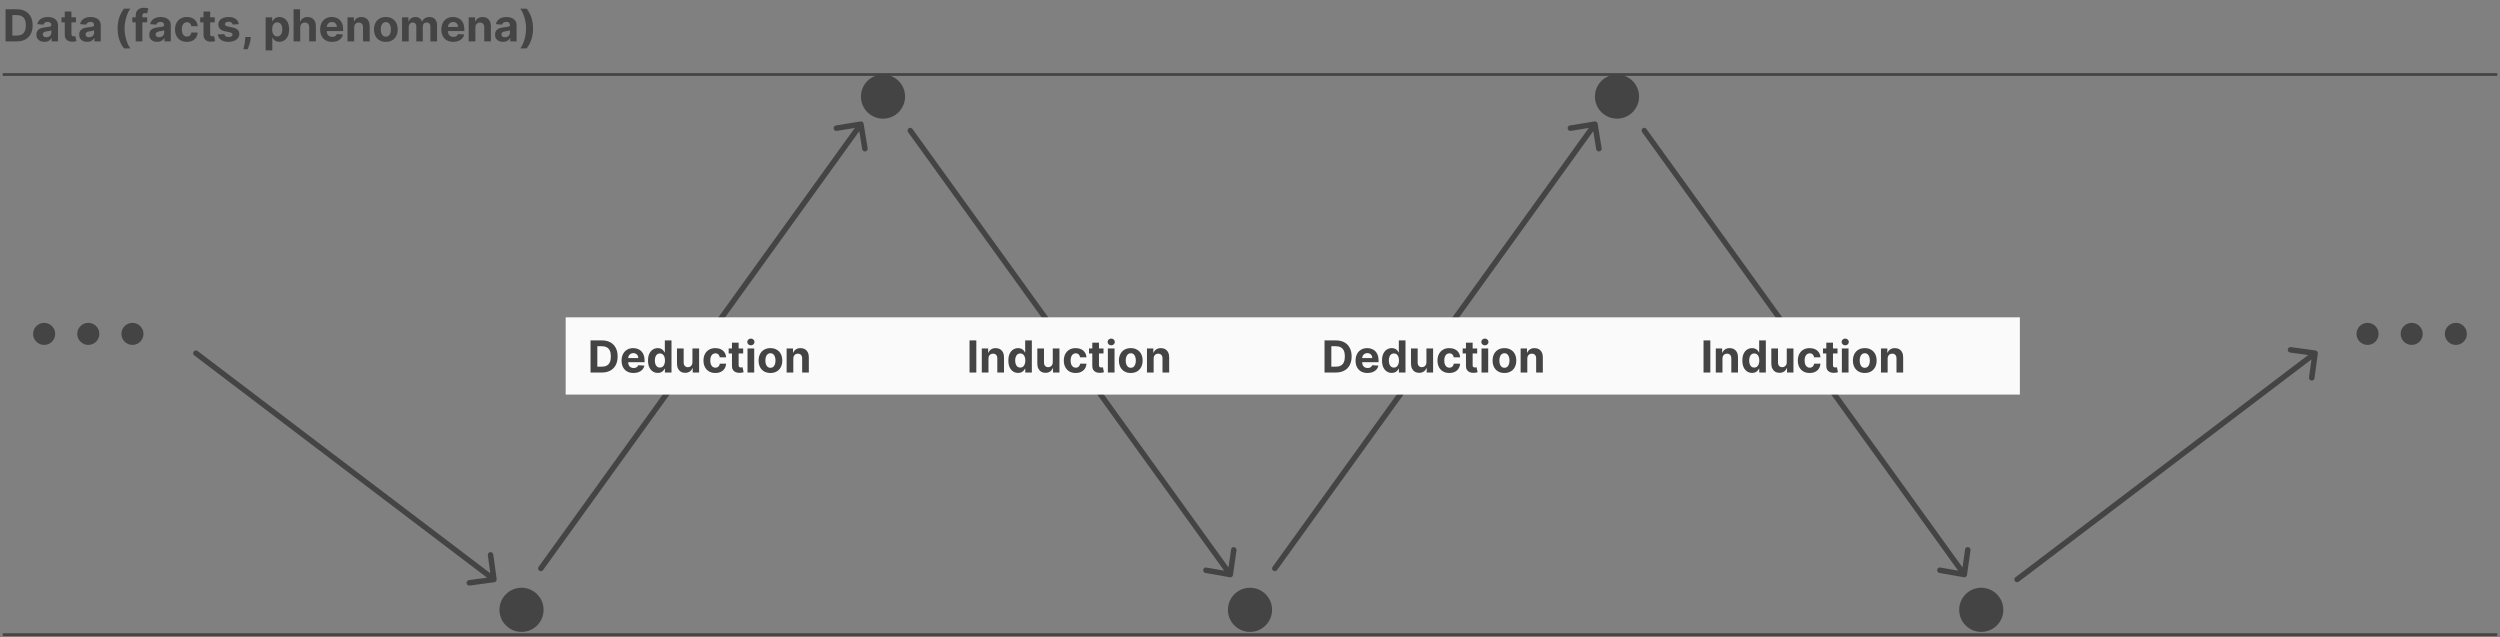 <svg width="906" height="231" viewBox="0 0 906 231" fill="none" xmlns="http://www.w3.org/2000/svg">
<rect x="0" y="0" width="906" height="231" fill="#808080" stroke="none"/>
<path d="M6.136 15H2.011V3.364H6.17C7.341 3.364 8.348 3.597 9.193 4.062C10.038 4.525 10.688 5.189 11.142 6.057C11.6 6.924 11.829 7.962 11.829 9.17C11.829 10.383 11.6 11.424 11.142 12.296C10.688 13.167 10.034 13.835 9.182 14.301C8.333 14.767 7.318 15 6.136 15ZM4.472 12.892H6.034C6.761 12.892 7.373 12.763 7.869 12.506C8.369 12.244 8.744 11.841 8.994 11.296C9.248 10.746 9.375 10.038 9.375 9.17C9.375 8.311 9.248 7.608 8.994 7.062C8.744 6.517 8.371 6.116 7.875 5.858C7.379 5.6 6.767 5.472 6.04 5.472H4.472V12.892ZM16.095 15.165C15.538 15.165 15.042 15.068 14.607 14.875C14.171 14.678 13.826 14.388 13.572 14.006C13.322 13.619 13.197 13.138 13.197 12.562C13.197 12.078 13.287 11.671 13.464 11.341C13.643 11.011 13.885 10.746 14.192 10.546C14.499 10.345 14.847 10.193 15.237 10.091C15.631 9.989 16.044 9.917 16.476 9.875C16.983 9.822 17.392 9.773 17.703 9.727C18.014 9.678 18.239 9.606 18.379 9.511C18.519 9.417 18.59 9.277 18.59 9.091V9.057C18.59 8.697 18.476 8.419 18.249 8.222C18.025 8.025 17.707 7.926 17.294 7.926C16.858 7.926 16.512 8.023 16.254 8.216C15.997 8.405 15.826 8.644 15.743 8.932L13.504 8.75C13.618 8.22 13.841 7.761 14.175 7.375C14.508 6.985 14.938 6.686 15.464 6.477C15.995 6.265 16.608 6.159 17.305 6.159C17.79 6.159 18.254 6.216 18.697 6.33C19.144 6.443 19.54 6.619 19.885 6.858C20.233 7.097 20.508 7.403 20.709 7.778C20.91 8.15 21.01 8.595 21.01 9.114V15H18.715V13.79H18.646C18.506 14.062 18.319 14.303 18.084 14.511C17.849 14.716 17.567 14.877 17.237 14.994C16.908 15.108 16.527 15.165 16.095 15.165ZM16.788 13.494C17.144 13.494 17.459 13.424 17.732 13.284C18.004 13.14 18.218 12.947 18.374 12.704C18.529 12.462 18.607 12.188 18.607 11.881V10.954C18.531 11.004 18.427 11.049 18.294 11.091C18.165 11.129 18.019 11.165 17.857 11.199C17.694 11.229 17.531 11.258 17.368 11.284C17.205 11.307 17.057 11.328 16.925 11.347C16.641 11.388 16.392 11.454 16.18 11.546C15.968 11.636 15.803 11.759 15.686 11.915C15.569 12.066 15.51 12.256 15.51 12.483C15.51 12.812 15.629 13.064 15.868 13.239C16.11 13.409 16.417 13.494 16.788 13.494ZM27.53 6.273V8.091H22.274V6.273H27.53ZM23.467 4.182H25.888V12.318C25.888 12.542 25.922 12.716 25.99 12.841C26.058 12.962 26.153 13.047 26.274 13.097C26.399 13.146 26.543 13.171 26.706 13.171C26.82 13.171 26.933 13.161 27.047 13.142C27.16 13.119 27.248 13.102 27.308 13.091L27.689 14.892C27.568 14.93 27.397 14.973 27.178 15.023C26.958 15.076 26.691 15.108 26.376 15.119C25.793 15.142 25.282 15.064 24.842 14.886C24.407 14.708 24.068 14.432 23.825 14.057C23.583 13.682 23.463 13.208 23.467 12.636V4.182ZM31.595 15.165C31.038 15.165 30.542 15.068 30.107 14.875C29.671 14.678 29.326 14.388 29.072 14.006C28.822 13.619 28.697 13.138 28.697 12.562C28.697 12.078 28.787 11.671 28.965 11.341C29.142 11.011 29.385 10.746 29.692 10.546C29.999 10.345 30.347 10.193 30.737 10.091C31.131 9.989 31.544 9.917 31.976 9.875C32.483 9.822 32.892 9.773 33.203 9.727C33.514 9.678 33.739 9.606 33.879 9.511C34.019 9.417 34.09 9.277 34.09 9.091V9.057C34.09 8.697 33.976 8.419 33.749 8.222C33.525 8.025 33.207 7.926 32.794 7.926C32.358 7.926 32.012 8.023 31.754 8.216C31.497 8.405 31.326 8.644 31.243 8.932L29.004 8.75C29.118 8.22 29.341 7.761 29.675 7.375C30.008 6.985 30.438 6.686 30.965 6.477C31.495 6.265 32.108 6.159 32.805 6.159C33.29 6.159 33.754 6.216 34.197 6.33C34.644 6.443 35.04 6.619 35.385 6.858C35.733 7.097 36.008 7.403 36.209 7.778C36.41 8.15 36.51 8.595 36.51 9.114V15H34.215V13.79H34.146C34.006 14.062 33.819 14.303 33.584 14.511C33.349 14.716 33.067 14.877 32.737 14.994C32.408 15.108 32.027 15.165 31.595 15.165ZM32.288 13.494C32.644 13.494 32.959 13.424 33.231 13.284C33.504 13.14 33.718 12.947 33.874 12.704C34.029 12.462 34.106 12.188 34.106 11.881V10.954C34.031 11.004 33.927 11.049 33.794 11.091C33.665 11.129 33.519 11.165 33.356 11.199C33.194 11.229 33.031 11.258 32.868 11.284C32.705 11.307 32.557 11.328 32.425 11.347C32.141 11.388 31.892 11.454 31.68 11.546C31.468 11.636 31.303 11.759 31.186 11.915C31.069 12.066 31.01 12.256 31.01 12.483C31.01 12.812 31.129 13.064 31.368 13.239C31.61 13.409 31.917 13.494 32.288 13.494ZM42.625 10.335C42.625 8.926 42.812 7.629 43.188 6.443C43.566 5.258 44.144 4.159 44.92 3.148H47.233C46.938 3.523 46.663 3.981 46.409 4.523C46.155 5.061 45.934 5.652 45.744 6.295C45.555 6.939 45.407 7.606 45.301 8.295C45.195 8.981 45.142 9.661 45.142 10.335C45.142 11.233 45.233 12.14 45.415 13.057C45.6 13.97 45.85 14.818 46.165 15.602C46.483 16.386 46.839 17.028 47.233 17.528H44.92C44.144 16.517 43.566 15.419 43.188 14.233C42.812 13.047 42.625 11.748 42.625 10.335ZM53.331 6.273V8.091H47.945V6.273H53.331ZM49.178 15V5.642C49.178 5.009 49.301 4.485 49.547 4.068C49.797 3.652 50.138 3.339 50.57 3.131C51.001 2.922 51.492 2.818 52.041 2.818C52.412 2.818 52.751 2.847 53.058 2.903C53.369 2.96 53.6 3.011 53.751 3.057L53.32 4.875C53.225 4.845 53.108 4.816 52.967 4.79C52.831 4.763 52.691 4.75 52.547 4.75C52.191 4.75 51.943 4.833 51.803 5C51.662 5.163 51.592 5.392 51.592 5.688V15H49.178ZM56.986 15.165C56.429 15.165 55.933 15.068 55.497 14.875C55.062 14.678 54.717 14.388 54.463 14.006C54.213 13.619 54.088 13.138 54.088 12.562C54.088 12.078 54.177 11.671 54.355 11.341C54.533 11.011 54.776 10.746 55.082 10.546C55.389 10.345 55.738 10.193 56.128 10.091C56.522 9.989 56.935 9.917 57.367 9.875C57.874 9.822 58.283 9.773 58.594 9.727C58.904 9.678 59.13 9.606 59.27 9.511C59.41 9.417 59.48 9.277 59.48 9.091V9.057C59.48 8.697 59.367 8.419 59.139 8.222C58.916 8.025 58.597 7.926 58.185 7.926C57.749 7.926 57.403 8.023 57.145 8.216C56.887 8.405 56.717 8.644 56.633 8.932L54.395 8.75C54.508 8.22 54.732 7.761 55.065 7.375C55.399 6.985 55.829 6.686 56.355 6.477C56.885 6.265 57.499 6.159 58.196 6.159C58.681 6.159 59.145 6.216 59.588 6.33C60.035 6.443 60.431 6.619 60.776 6.858C61.124 7.097 61.399 7.403 61.599 7.778C61.8 8.15 61.901 8.595 61.901 9.114V15H59.605V13.79H59.537C59.397 14.062 59.209 14.303 58.974 14.511C58.74 14.716 58.457 14.877 58.128 14.994C57.798 15.108 57.418 15.165 56.986 15.165ZM57.679 13.494C58.035 13.494 58.349 13.424 58.622 13.284C58.895 13.14 59.109 12.947 59.264 12.704C59.419 12.462 59.497 12.188 59.497 11.881V10.954C59.421 11.004 59.317 11.049 59.185 11.091C59.056 11.129 58.91 11.165 58.747 11.199C58.584 11.229 58.421 11.258 58.258 11.284C58.096 11.307 57.948 11.328 57.815 11.347C57.531 11.388 57.283 11.454 57.071 11.546C56.859 11.636 56.694 11.759 56.577 11.915C56.459 12.066 56.401 12.256 56.401 12.483C56.401 12.812 56.52 13.064 56.758 13.239C57.001 13.409 57.308 13.494 57.679 13.494ZM67.722 15.171C66.828 15.171 66.059 14.981 65.415 14.602C64.775 14.22 64.282 13.689 63.938 13.011C63.597 12.333 63.426 11.553 63.426 10.671C63.426 9.777 63.599 8.992 63.943 8.318C64.292 7.64 64.786 7.112 65.426 6.733C66.066 6.35 66.828 6.159 67.71 6.159C68.472 6.159 69.138 6.297 69.71 6.574C70.282 6.85 70.735 7.239 71.068 7.739C71.401 8.239 71.585 8.826 71.619 9.5H69.335C69.271 9.064 69.1 8.714 68.824 8.449C68.551 8.18 68.193 8.045 67.75 8.045C67.375 8.045 67.047 8.148 66.767 8.352C66.49 8.553 66.275 8.847 66.119 9.233C65.964 9.619 65.886 10.087 65.886 10.636C65.886 11.193 65.962 11.667 66.114 12.057C66.269 12.447 66.487 12.744 66.767 12.949C67.047 13.153 67.375 13.256 67.75 13.256C68.026 13.256 68.275 13.199 68.494 13.085C68.718 12.972 68.901 12.807 69.046 12.591C69.193 12.371 69.29 12.108 69.335 11.801H71.619C71.581 12.468 71.4 13.055 71.074 13.562C70.752 14.066 70.307 14.46 69.739 14.744C69.171 15.028 68.498 15.171 67.722 15.171ZM77.811 6.273V8.091H72.555V6.273H77.811ZM73.749 4.182H76.169V12.318C76.169 12.542 76.203 12.716 76.271 12.841C76.34 12.962 76.434 13.047 76.555 13.097C76.68 13.146 76.824 13.171 76.987 13.171C77.101 13.171 77.215 13.161 77.328 13.142C77.442 13.119 77.529 13.102 77.59 13.091L77.97 14.892C77.849 14.93 77.678 14.973 77.459 15.023C77.239 15.076 76.972 15.108 76.658 15.119C76.074 15.142 75.563 15.064 75.124 14.886C74.688 14.708 74.349 14.432 74.106 14.057C73.864 13.682 73.745 13.208 73.749 12.636V4.182ZM86.54 8.761L84.324 8.898C84.286 8.708 84.204 8.538 84.079 8.386C83.954 8.231 83.79 8.108 83.585 8.017C83.385 7.922 83.144 7.875 82.864 7.875C82.489 7.875 82.172 7.955 81.915 8.114C81.657 8.269 81.528 8.477 81.528 8.739C81.528 8.947 81.612 9.123 81.778 9.267C81.945 9.411 82.231 9.527 82.636 9.614L84.216 9.932C85.064 10.106 85.697 10.386 86.114 10.773C86.53 11.159 86.739 11.667 86.739 12.296C86.739 12.867 86.57 13.369 86.233 13.801C85.9 14.233 85.441 14.57 84.858 14.812C84.278 15.051 83.61 15.171 82.852 15.171C81.697 15.171 80.776 14.93 80.091 14.449C79.409 13.964 79.01 13.305 78.892 12.472L81.273 12.347C81.345 12.699 81.519 12.968 81.796 13.153C82.072 13.335 82.426 13.426 82.858 13.426C83.282 13.426 83.623 13.345 83.881 13.182C84.142 13.015 84.275 12.801 84.278 12.54C84.275 12.32 84.182 12.14 84 12C83.818 11.856 83.538 11.746 83.159 11.671L81.648 11.369C80.796 11.199 80.161 10.903 79.744 10.483C79.331 10.062 79.125 9.527 79.125 8.875C79.125 8.314 79.276 7.831 79.579 7.426C79.886 7.021 80.316 6.708 80.869 6.489C81.426 6.269 82.078 6.159 82.824 6.159C83.926 6.159 84.794 6.392 85.426 6.858C86.062 7.324 86.434 7.958 86.54 8.761ZM90.894 13.409L90.831 14.034C90.782 14.534 90.687 15.032 90.547 15.528C90.41 16.028 90.267 16.481 90.115 16.886C89.967 17.292 89.848 17.61 89.757 17.841H88.189C88.246 17.617 88.323 17.305 88.422 16.903C88.52 16.506 88.613 16.059 88.7 15.562C88.787 15.066 88.842 14.561 88.865 14.046L88.894 13.409H90.894ZM96.263 18.273V6.273H98.649V7.739H98.757C98.863 7.504 99.017 7.265 99.217 7.023C99.422 6.777 99.687 6.572 100.013 6.409C100.342 6.242 100.751 6.159 101.24 6.159C101.876 6.159 102.464 6.326 103.001 6.659C103.539 6.989 103.969 7.487 104.291 8.153C104.613 8.816 104.774 9.648 104.774 10.648C104.774 11.621 104.617 12.443 104.303 13.114C103.992 13.78 103.568 14.286 103.03 14.631C102.496 14.972 101.897 15.142 101.234 15.142C100.765 15.142 100.365 15.064 100.036 14.909C99.71 14.754 99.443 14.559 99.234 14.324C99.026 14.085 98.867 13.845 98.757 13.602H98.683V18.273H96.263ZM98.632 10.636C98.632 11.155 98.704 11.608 98.848 11.994C98.992 12.381 99.2 12.682 99.473 12.898C99.746 13.11 100.077 13.216 100.467 13.216C100.861 13.216 101.195 13.108 101.467 12.892C101.74 12.672 101.946 12.369 102.087 11.983C102.231 11.593 102.303 11.144 102.303 10.636C102.303 10.133 102.232 9.689 102.092 9.307C101.952 8.924 101.746 8.625 101.473 8.409C101.2 8.193 100.865 8.085 100.467 8.085C100.073 8.085 99.74 8.189 99.467 8.398C99.198 8.606 98.992 8.902 98.848 9.284C98.704 9.667 98.632 10.117 98.632 10.636ZM108.808 9.955V15H106.388V3.364H108.74V7.812H108.842C109.039 7.297 109.357 6.894 109.797 6.602C110.236 6.307 110.787 6.159 111.45 6.159C112.056 6.159 112.585 6.292 113.036 6.557C113.49 6.818 113.842 7.195 114.092 7.688C114.346 8.176 114.471 8.761 114.467 9.443V15H112.047V9.875C112.051 9.337 111.914 8.919 111.638 8.619C111.365 8.32 110.982 8.17 110.49 8.17C110.161 8.17 109.869 8.241 109.615 8.381C109.365 8.521 109.168 8.725 109.024 8.994C108.884 9.259 108.812 9.58 108.808 9.955ZM120.349 15.171C119.452 15.171 118.679 14.989 118.031 14.625C117.387 14.258 116.891 13.739 116.543 13.068C116.194 12.394 116.02 11.597 116.02 10.676C116.02 9.778 116.194 8.991 116.543 8.312C116.891 7.634 117.382 7.106 118.014 6.727C118.651 6.348 119.397 6.159 120.253 6.159C120.829 6.159 121.365 6.252 121.861 6.438C122.361 6.619 122.796 6.894 123.168 7.261C123.543 7.629 123.834 8.091 124.043 8.648C124.251 9.201 124.355 9.848 124.355 10.591V11.256H116.986V9.756H122.077C122.077 9.407 122.001 9.098 121.849 8.83C121.698 8.561 121.488 8.35 121.219 8.199C120.954 8.044 120.645 7.966 120.293 7.966C119.925 7.966 119.599 8.051 119.315 8.222C119.035 8.388 118.815 8.614 118.656 8.898C118.497 9.178 118.416 9.491 118.412 9.835V11.261C118.412 11.693 118.491 12.066 118.651 12.381C118.813 12.695 119.043 12.938 119.338 13.108C119.634 13.278 119.984 13.364 120.389 13.364C120.658 13.364 120.904 13.326 121.128 13.25C121.351 13.174 121.543 13.061 121.702 12.909C121.861 12.758 121.982 12.572 122.065 12.352L124.304 12.5C124.19 13.038 123.957 13.508 123.605 13.909C123.257 14.307 122.806 14.617 122.253 14.841C121.704 15.061 121.069 15.171 120.349 15.171ZM128.355 9.955V15H125.935V6.273H128.241V7.812H128.344C128.537 7.305 128.861 6.903 129.315 6.608C129.77 6.309 130.321 6.159 130.969 6.159C131.575 6.159 132.103 6.292 132.554 6.557C133.005 6.822 133.355 7.201 133.605 7.693C133.855 8.182 133.98 8.765 133.98 9.443V15H131.56V9.875C131.563 9.341 131.427 8.924 131.151 8.625C130.874 8.322 130.493 8.17 130.009 8.17C129.683 8.17 129.395 8.241 129.145 8.381C128.899 8.521 128.705 8.725 128.565 8.994C128.429 9.259 128.359 9.58 128.355 9.955ZM139.831 15.171C138.948 15.171 138.185 14.983 137.541 14.608C136.901 14.229 136.407 13.703 136.058 13.028C135.71 12.35 135.536 11.564 135.536 10.671C135.536 9.769 135.71 8.981 136.058 8.307C136.407 7.629 136.901 7.102 137.541 6.727C138.185 6.348 138.948 6.159 139.831 6.159C140.714 6.159 141.475 6.348 142.115 6.727C142.759 7.102 143.255 7.629 143.604 8.307C143.952 8.981 144.126 9.769 144.126 10.671C144.126 11.564 143.952 12.35 143.604 13.028C143.255 13.703 142.759 14.229 142.115 14.608C141.475 14.983 140.714 15.171 139.831 15.171ZM139.842 13.296C140.244 13.296 140.579 13.182 140.848 12.954C141.117 12.723 141.32 12.409 141.456 12.011C141.596 11.614 141.666 11.161 141.666 10.653C141.666 10.146 141.596 9.693 141.456 9.295C141.32 8.898 141.117 8.583 140.848 8.352C140.579 8.121 140.244 8.006 139.842 8.006C139.437 8.006 139.096 8.121 138.82 8.352C138.547 8.583 138.34 8.898 138.2 9.295C138.064 9.693 137.996 10.146 137.996 10.653C137.996 11.161 138.064 11.614 138.2 12.011C138.34 12.409 138.547 12.723 138.82 12.954C139.096 13.182 139.437 13.296 139.842 13.296ZM145.7 15V6.273H148.007V7.812H148.109C148.291 7.301 148.594 6.898 149.018 6.602C149.443 6.307 149.95 6.159 150.541 6.159C151.14 6.159 151.649 6.309 152.07 6.608C152.49 6.903 152.77 7.305 152.911 7.812H153.001C153.179 7.312 153.501 6.913 153.967 6.614C154.437 6.311 154.992 6.159 155.632 6.159C156.446 6.159 157.107 6.419 157.615 6.938C158.126 7.453 158.382 8.184 158.382 9.131V15H155.967V9.608C155.967 9.123 155.839 8.759 155.581 8.517C155.323 8.275 155.001 8.153 154.615 8.153C154.176 8.153 153.833 8.294 153.587 8.574C153.34 8.85 153.217 9.216 153.217 9.67V15H150.871V9.557C150.871 9.129 150.748 8.788 150.501 8.534C150.259 8.28 149.939 8.153 149.541 8.153C149.272 8.153 149.03 8.222 148.814 8.358C148.602 8.491 148.433 8.678 148.308 8.92C148.183 9.159 148.121 9.439 148.121 9.761V15H145.7ZM164.271 15.171C163.374 15.171 162.601 14.989 161.953 14.625C161.309 14.258 160.813 13.739 160.464 13.068C160.116 12.394 159.942 11.597 159.942 10.676C159.942 9.778 160.116 8.991 160.464 8.312C160.813 7.634 161.304 7.106 161.936 6.727C162.572 6.348 163.319 6.159 164.175 6.159C164.75 6.159 165.286 6.252 165.783 6.438C166.283 6.619 166.718 6.894 167.089 7.261C167.464 7.629 167.756 8.091 167.964 8.648C168.173 9.201 168.277 9.848 168.277 10.591V11.256H160.908V9.756H165.999C165.999 9.407 165.923 9.098 165.771 8.83C165.62 8.561 165.41 8.35 165.141 8.199C164.875 8.044 164.567 7.966 164.214 7.966C163.847 7.966 163.521 8.051 163.237 8.222C162.957 8.388 162.737 8.614 162.578 8.898C162.419 9.178 162.338 9.491 162.334 9.835V11.261C162.334 11.693 162.413 12.066 162.572 12.381C162.735 12.695 162.964 12.938 163.26 13.108C163.555 13.278 163.906 13.364 164.311 13.364C164.58 13.364 164.826 13.326 165.05 13.25C165.273 13.174 165.464 13.061 165.624 12.909C165.783 12.758 165.904 12.572 165.987 12.352L168.226 12.5C168.112 13.038 167.879 13.508 167.527 13.909C167.179 14.307 166.728 14.617 166.175 14.841C165.625 15.061 164.991 15.171 164.271 15.171ZM172.277 9.955V15H169.857V6.273H172.163V7.812H172.266C172.459 7.305 172.783 6.903 173.237 6.608C173.692 6.309 174.243 6.159 174.891 6.159C175.497 6.159 176.025 6.292 176.476 6.557C176.927 6.822 177.277 7.201 177.527 7.693C177.777 8.182 177.902 8.765 177.902 9.443V15H175.482V9.875C175.485 9.341 175.349 8.924 175.072 8.625C174.796 8.322 174.415 8.17 173.93 8.17C173.605 8.17 173.317 8.241 173.067 8.381C172.821 8.521 172.627 8.725 172.487 8.994C172.351 9.259 172.281 9.58 172.277 9.955ZM182.298 15.165C181.741 15.165 181.245 15.068 180.81 14.875C180.374 14.678 180.029 14.388 179.776 14.006C179.526 13.619 179.401 13.138 179.401 12.562C179.401 12.078 179.49 11.671 179.668 11.341C179.846 11.011 180.088 10.746 180.395 10.546C180.702 10.345 181.05 10.193 181.44 10.091C181.834 9.989 182.247 9.917 182.679 9.875C183.187 9.822 183.596 9.773 183.906 9.727C184.217 9.678 184.442 9.606 184.582 9.511C184.723 9.417 184.793 9.277 184.793 9.091V9.057C184.793 8.697 184.679 8.419 184.452 8.222C184.228 8.025 183.91 7.926 183.497 7.926C183.062 7.926 182.715 8.023 182.457 8.216C182.2 8.405 182.029 8.644 181.946 8.932L179.707 8.75C179.821 8.22 180.045 7.761 180.378 7.375C180.711 6.985 181.141 6.686 181.668 6.477C182.198 6.265 182.812 6.159 183.509 6.159C183.993 6.159 184.457 6.216 184.901 6.33C185.348 6.443 185.743 6.619 186.088 6.858C186.437 7.097 186.711 7.403 186.912 7.778C187.113 8.15 187.213 8.595 187.213 9.114V15H184.918V13.79H184.849C184.709 14.062 184.522 14.303 184.287 14.511C184.052 14.716 183.77 14.877 183.44 14.994C183.111 15.108 182.73 15.165 182.298 15.165ZM182.991 13.494C183.348 13.494 183.662 13.424 183.935 13.284C184.207 13.14 184.421 12.947 184.577 12.704C184.732 12.462 184.81 12.188 184.81 11.881V10.954C184.734 11.004 184.63 11.049 184.497 11.091C184.368 11.129 184.223 11.165 184.06 11.199C183.897 11.229 183.734 11.258 183.571 11.284C183.408 11.307 183.26 11.328 183.128 11.347C182.844 11.388 182.596 11.454 182.384 11.546C182.171 11.636 182.007 11.759 181.889 11.915C181.772 12.066 181.713 12.256 181.713 12.483C181.713 12.812 181.832 13.064 182.071 13.239C182.313 13.409 182.62 13.494 182.991 13.494ZM193.17 10.335C193.17 11.748 192.981 13.047 192.602 14.233C192.227 15.419 191.652 16.517 190.875 17.528H188.562C188.858 17.153 189.133 16.695 189.386 16.153C189.64 15.612 189.862 15.021 190.051 14.381C190.241 13.737 190.388 13.07 190.494 12.381C190.6 11.691 190.653 11.009 190.653 10.335C190.653 9.438 190.561 8.532 190.375 7.619C190.193 6.703 189.943 5.854 189.625 5.074C189.311 4.29 188.956 3.648 188.562 3.148H190.875C191.652 4.159 192.227 5.258 192.602 6.443C192.981 7.629 193.17 8.926 193.17 10.335Z" fill="#444444"/>
<path d="M1 27H905" stroke="#444444" strokeWidth="2" strokeLinecap="round"/>
<path d="M1 230H905" stroke="#444444" strokeWidth="2" strokeLinecap="round"/>
<circle cx="16" cy="121" r="4" fill="#444444"/>
<circle cx="858" cy="121" r="4" fill="#444444"/>
<circle cx="32" cy="121" r="4" fill="#444444"/>
<circle cx="874" cy="121" r="4" fill="#444444"/>
<circle cx="48" cy="121" r="4" fill="#444444"/>
<circle cx="890" cy="121" r="4" fill="#444444"/>
<circle cx="189" cy="221" r="8" fill="#444444"/>
<circle cx="453" cy="221" r="8" fill="#444444"/>
<circle cx="320" cy="35" r="8" fill="#444444"/>
<circle cx="586" cy="35" r="8" fill="#444444"/>
<circle cx="718" cy="221" r="8" fill="#444444"/>
<path d="M71.605 127.204C71.165 126.87 70.537 126.955 70.204 127.395C69.87 127.835 69.955 128.462 70.395 128.796L71.605 127.204ZM179.136 210.991C179.683 210.916 180.066 210.412 179.991 209.864L178.771 200.948C178.696 200.4 178.191 200.017 177.644 200.092C177.097 200.167 176.714 200.671 176.789 201.219L177.874 209.145L169.948 210.229C169.4 210.304 169.017 210.809 169.092 211.356C169.167 211.903 169.671 212.286 170.219 212.211L179.136 210.991ZM70.395 128.796L178.395 210.796L179.605 209.204L71.605 127.204L70.395 128.796Z" fill="#444444"/>
<path d="M839.136 127.009C839.683 127.084 840.066 127.588 839.991 128.136L838.771 137.052C838.696 137.6 838.191 137.983 837.644 137.908C837.097 137.833 836.714 137.329 836.789 136.781L837.874 128.855L829.948 127.771C829.4 127.696 829.017 127.191 829.092 126.644C829.167 126.097 829.671 125.714 830.219 125.789L839.136 127.009ZM731.605 210.796C731.165 211.13 730.538 211.045 730.204 210.605C729.87 210.165 729.955 209.538 730.395 209.204L731.605 210.796ZM839.605 128.796L731.605 210.796L730.395 209.204L838.395 127.204L839.605 128.796Z" fill="#444444"/>
<path d="M195.189 205.415C194.866 205.864 194.967 206.488 195.415 206.811C195.864 207.134 196.488 207.033 196.811 206.585L195.189 205.415ZM312.987 44.84C312.898 44.294 312.385 43.924 311.84 44.013L302.956 45.456C302.411 45.545 302.041 46.058 302.129 46.603C302.218 47.149 302.732 47.519 303.277 47.43L311.173 46.147L312.456 54.044C312.545 54.589 313.058 54.959 313.604 54.871C314.149 54.782 314.519 54.268 314.43 53.723L312.987 44.84ZM196.811 206.585L312.811 45.585L311.189 44.415L195.189 205.415L196.811 206.585Z" fill="#444444"/>
<path d="M330.688 46.745C330.36 46.289 329.738 46.18 329.3 46.501C328.861 46.822 328.771 47.451 329.099 47.906L330.688 46.745ZM445.713 209.203C446.255 209.298 446.758 208.93 446.836 208.382L448.11 199.441C448.188 198.892 447.812 198.371 447.27 198.275C446.727 198.18 446.225 198.548 446.146 199.097L445.015 207.044L437.162 205.666C436.62 205.571 436.117 205.939 436.039 206.488C435.961 207.036 436.337 207.558 436.879 207.653L445.713 209.203ZM329.099 47.906L445.061 208.79L446.649 207.629L330.688 46.745L329.099 47.906Z" fill="#444444"/>
<path d="M596.688 46.745C596.36 46.289 595.738 46.18 595.3 46.501C594.861 46.822 594.771 47.451 595.099 47.906L596.688 46.745ZM711.713 209.203C712.255 209.298 712.758 208.93 712.836 208.382L714.11 199.441C714.188 198.892 713.812 198.371 713.27 198.275C712.727 198.18 712.225 198.548 712.146 199.097L711.015 207.044L703.162 205.666C702.62 205.571 702.117 205.939 702.039 206.488C701.961 207.036 702.337 207.558 702.879 207.653L711.713 209.203ZM595.099 47.906L711.061 208.79L712.649 207.629L596.688 46.745L595.099 47.906Z" fill="#444444"/>
<path d="M461.189 205.415C460.866 205.864 460.967 206.488 461.415 206.811C461.864 207.134 462.488 207.033 462.811 206.585L461.189 205.415ZM578.987 44.84C578.898 44.294 578.385 43.924 577.84 44.013L568.956 45.456C568.411 45.545 568.041 46.058 568.129 46.603C568.218 47.149 568.732 47.519 569.277 47.43L577.173 46.147L578.456 54.044C578.545 54.589 579.058 54.959 579.604 54.871C580.149 54.782 580.519 54.268 580.43 53.723L578.987 44.84ZM462.811 206.585L578.811 45.585L577.189 44.415L461.189 205.415L462.811 206.585Z" fill="#444444"/>
<rect x="205" y="115" width="527" height="28" fill="#FBFAFA"/>
<path d="M218.136 135H214.011V123.364H218.17C219.341 123.364 220.348 123.597 221.193 124.062C222.038 124.525 222.688 125.189 223.142 126.057C223.6 126.924 223.83 127.962 223.83 129.17C223.83 130.383 223.6 131.424 223.142 132.295C222.688 133.167 222.034 133.835 221.182 134.301C220.333 134.767 219.318 135 218.136 135ZM216.472 132.892H218.034C218.761 132.892 219.373 132.763 219.869 132.506C220.369 132.244 220.744 131.841 220.994 131.295C221.248 130.746 221.375 130.038 221.375 129.17C221.375 128.311 221.248 127.608 220.994 127.062C220.744 126.517 220.371 126.116 219.875 125.858C219.379 125.6 218.767 125.472 218.04 125.472H216.472V132.892ZM229.584 135.17C228.686 135.17 227.913 134.989 227.266 134.625C226.622 134.258 226.125 133.739 225.777 133.068C225.429 132.394 225.254 131.597 225.254 130.676C225.254 129.778 225.429 128.991 225.777 128.312C226.125 127.634 226.616 127.106 227.249 126.727C227.885 126.348 228.631 126.159 229.487 126.159C230.063 126.159 230.599 126.252 231.095 126.438C231.595 126.619 232.031 126.894 232.402 127.261C232.777 127.629 233.069 128.091 233.277 128.648C233.485 129.201 233.589 129.848 233.589 130.591V131.256H226.22V129.756H231.311C231.311 129.407 231.235 129.098 231.084 128.83C230.932 128.561 230.722 128.35 230.453 128.199C230.188 128.044 229.879 127.966 229.527 127.966C229.16 127.966 228.834 128.051 228.55 128.222C228.269 128.388 228.05 128.614 227.891 128.898C227.732 129.178 227.65 129.491 227.646 129.835V131.261C227.646 131.693 227.726 132.066 227.885 132.381C228.048 132.695 228.277 132.938 228.572 133.108C228.868 133.278 229.218 133.364 229.624 133.364C229.893 133.364 230.139 133.326 230.362 133.25C230.586 133.174 230.777 133.061 230.936 132.909C231.095 132.758 231.216 132.572 231.3 132.352L233.538 132.5C233.425 133.038 233.192 133.508 232.839 133.909C232.491 134.307 232.04 134.617 231.487 134.841C230.938 135.061 230.304 135.17 229.584 135.17ZM238.385 135.142C237.722 135.142 237.122 134.972 236.584 134.631C236.05 134.286 235.625 133.78 235.311 133.114C235 132.443 234.845 131.621 234.845 130.648C234.845 129.648 235.006 128.816 235.328 128.153C235.65 127.487 236.078 126.989 236.612 126.659C237.15 126.326 237.739 126.159 238.379 126.159C238.868 126.159 239.275 126.242 239.601 126.409C239.93 126.572 240.196 126.777 240.396 127.023C240.601 127.265 240.756 127.504 240.862 127.739H240.936V123.364H243.351V135H240.964V133.602H240.862C240.749 133.845 240.588 134.085 240.379 134.324C240.175 134.559 239.908 134.754 239.578 134.909C239.252 135.064 238.855 135.142 238.385 135.142ZM239.152 133.216C239.542 133.216 239.872 133.11 240.141 132.898C240.413 132.682 240.622 132.381 240.766 131.994C240.913 131.608 240.987 131.155 240.987 130.636C240.987 130.117 240.915 129.667 240.771 129.284C240.627 128.902 240.419 128.606 240.146 128.398C239.874 128.189 239.542 128.085 239.152 128.085C238.754 128.085 238.419 128.193 238.146 128.409C237.874 128.625 237.667 128.924 237.527 129.307C237.387 129.689 237.317 130.133 237.317 130.636C237.317 131.144 237.387 131.593 237.527 131.983C237.671 132.369 237.877 132.672 238.146 132.892C238.419 133.108 238.754 133.216 239.152 133.216ZM250.938 131.284V126.273H253.358V135H251.034V133.415H250.943C250.746 133.926 250.419 134.337 249.96 134.648C249.506 134.958 248.951 135.114 248.295 135.114C247.712 135.114 247.199 134.981 246.756 134.716C246.313 134.451 245.966 134.074 245.716 133.585C245.47 133.097 245.345 132.511 245.341 131.83V126.273H247.761V131.398C247.765 131.913 247.903 132.32 248.176 132.619C248.449 132.919 248.814 133.068 249.273 133.068C249.564 133.068 249.837 133.002 250.091 132.869C250.345 132.733 250.549 132.532 250.705 132.267C250.864 132.002 250.941 131.674 250.938 131.284ZM259.237 135.17C258.343 135.17 257.574 134.981 256.93 134.602C256.29 134.22 255.798 133.689 255.453 133.011C255.112 132.333 254.942 131.553 254.942 130.67C254.942 129.777 255.114 128.992 255.459 128.318C255.807 127.64 256.302 127.112 256.942 126.733C257.582 126.35 258.343 126.159 259.226 126.159C259.987 126.159 260.654 126.297 261.226 126.574C261.798 126.85 262.25 127.239 262.584 127.739C262.917 128.239 263.101 128.826 263.135 129.5H260.851C260.786 129.064 260.616 128.714 260.339 128.449C260.067 128.18 259.709 128.045 259.266 128.045C258.891 128.045 258.563 128.148 258.283 128.352C258.006 128.553 257.79 128.847 257.635 129.233C257.48 129.619 257.402 130.087 257.402 130.636C257.402 131.193 257.478 131.667 257.629 132.057C257.785 132.447 258.002 132.744 258.283 132.949C258.563 133.153 258.891 133.256 259.266 133.256C259.542 133.256 259.79 133.199 260.01 133.085C260.233 132.972 260.417 132.807 260.561 132.591C260.709 132.371 260.805 132.108 260.851 131.801H263.135C263.097 132.468 262.915 133.055 262.589 133.562C262.268 134.066 261.822 134.46 261.254 134.744C260.686 135.028 260.014 135.17 259.237 135.17ZM269.327 126.273V128.091H264.071V126.273H269.327ZM265.264 124.182H267.685V132.318C267.685 132.542 267.719 132.716 267.787 132.841C267.855 132.962 267.95 133.047 268.071 133.097C268.196 133.146 268.34 133.17 268.503 133.17C268.616 133.17 268.73 133.161 268.844 133.142C268.957 133.119 269.045 133.102 269.105 133.091L269.486 134.892C269.365 134.93 269.194 134.973 268.974 135.023C268.755 135.076 268.488 135.108 268.173 135.119C267.59 135.142 267.079 135.064 266.639 134.886C266.204 134.708 265.865 134.432 265.622 134.057C265.38 133.682 265.26 133.208 265.264 132.636V124.182ZM270.903 135V126.273H273.324V135H270.903ZM272.119 125.148C271.759 125.148 271.451 125.028 271.193 124.79C270.939 124.547 270.812 124.258 270.812 123.92C270.812 123.587 270.939 123.301 271.193 123.062C271.451 122.82 271.759 122.699 272.119 122.699C272.479 122.699 272.786 122.82 273.04 123.062C273.297 123.301 273.426 123.587 273.426 123.92C273.426 124.258 273.297 124.547 273.04 124.79C272.786 125.028 272.479 125.148 272.119 125.148ZM279.206 135.17C278.323 135.17 277.56 134.983 276.916 134.608C276.276 134.229 275.782 133.703 275.433 133.028C275.085 132.35 274.911 131.564 274.911 130.67C274.911 129.769 275.085 128.981 275.433 128.307C275.782 127.629 276.276 127.102 276.916 126.727C277.56 126.348 278.323 126.159 279.206 126.159C280.089 126.159 280.85 126.348 281.49 126.727C282.134 127.102 282.63 127.629 282.979 128.307C283.327 128.981 283.501 129.769 283.501 130.67C283.501 131.564 283.327 132.35 282.979 133.028C282.63 133.703 282.134 134.229 281.49 134.608C280.85 134.983 280.089 135.17 279.206 135.17ZM279.217 133.295C279.619 133.295 279.954 133.182 280.223 132.955C280.492 132.723 280.695 132.409 280.831 132.011C280.971 131.614 281.041 131.161 281.041 130.653C281.041 130.146 280.971 129.693 280.831 129.295C280.695 128.898 280.492 128.583 280.223 128.352C279.954 128.121 279.619 128.006 279.217 128.006C278.812 128.006 278.471 128.121 278.195 128.352C277.922 128.583 277.715 128.898 277.575 129.295C277.439 129.693 277.371 130.146 277.371 130.653C277.371 131.161 277.439 131.614 277.575 132.011C277.715 132.409 277.922 132.723 278.195 132.955C278.471 133.182 278.812 133.295 279.217 133.295ZM287.496 129.955V135H285.075V126.273H287.382V127.812H287.484C287.678 127.305 288.001 126.903 288.456 126.608C288.911 126.309 289.462 126.159 290.109 126.159C290.715 126.159 291.244 126.292 291.695 126.557C292.145 126.822 292.496 127.201 292.746 127.693C292.996 128.182 293.121 128.765 293.121 129.443V135H290.7V129.875C290.704 129.341 290.568 128.924 290.291 128.625C290.015 128.322 289.634 128.17 289.149 128.17C288.823 128.17 288.536 128.241 288.286 128.381C288.039 128.521 287.846 128.725 287.706 128.994C287.57 129.259 287.5 129.58 287.496 129.955Z" fill="#444444"/>
<path d="M484.136 135H480.011V123.364H484.17C485.341 123.364 486.348 123.597 487.193 124.062C488.038 124.525 488.688 125.189 489.142 126.057C489.6 126.924 489.83 127.962 489.83 129.17C489.83 130.383 489.6 131.424 489.142 132.295C488.688 133.167 488.034 133.835 487.182 134.301C486.333 134.767 485.318 135 484.136 135ZM482.472 132.892H484.034C484.761 132.892 485.373 132.763 485.869 132.506C486.369 132.244 486.744 131.841 486.994 131.295C487.248 130.746 487.375 130.038 487.375 129.17C487.375 128.311 487.248 127.608 486.994 127.062C486.744 126.517 486.371 126.116 485.875 125.858C485.379 125.6 484.767 125.472 484.04 125.472H482.472V132.892ZM495.584 135.17C494.686 135.17 493.913 134.989 493.266 134.625C492.622 134.258 492.125 133.739 491.777 133.068C491.429 132.394 491.254 131.597 491.254 130.676C491.254 129.778 491.429 128.991 491.777 128.312C492.125 127.634 492.616 127.106 493.249 126.727C493.885 126.348 494.631 126.159 495.487 126.159C496.063 126.159 496.599 126.252 497.095 126.438C497.595 126.619 498.031 126.894 498.402 127.261C498.777 127.629 499.069 128.091 499.277 128.648C499.485 129.201 499.589 129.848 499.589 130.591V131.256H492.22V129.756H497.311C497.311 129.407 497.235 129.098 497.084 128.83C496.932 128.561 496.722 128.35 496.453 128.199C496.188 128.044 495.879 127.966 495.527 127.966C495.16 127.966 494.834 128.051 494.55 128.222C494.269 128.388 494.05 128.614 493.891 128.898C493.732 129.178 493.65 129.491 493.646 129.835V131.261C493.646 131.693 493.726 132.066 493.885 132.381C494.048 132.695 494.277 132.938 494.572 133.108C494.868 133.278 495.218 133.364 495.624 133.364C495.893 133.364 496.139 133.326 496.362 133.25C496.586 133.174 496.777 133.061 496.936 132.909C497.095 132.758 497.216 132.572 497.3 132.352L499.538 132.5C499.425 133.038 499.192 133.508 498.839 133.909C498.491 134.307 498.04 134.617 497.487 134.841C496.938 135.061 496.304 135.17 495.584 135.17ZM504.385 135.142C503.722 135.142 503.122 134.972 502.584 134.631C502.05 134.286 501.625 133.78 501.311 133.114C501 132.443 500.845 131.621 500.845 130.648C500.845 129.648 501.006 128.816 501.328 128.153C501.65 127.487 502.078 126.989 502.612 126.659C503.15 126.326 503.739 126.159 504.379 126.159C504.868 126.159 505.275 126.242 505.601 126.409C505.93 126.572 506.196 126.777 506.396 127.023C506.601 127.265 506.756 127.504 506.862 127.739H506.936V123.364H509.351V135H506.964V133.602H506.862C506.749 133.845 506.588 134.085 506.379 134.324C506.175 134.559 505.908 134.754 505.578 134.909C505.252 135.064 504.855 135.142 504.385 135.142ZM505.152 133.216C505.542 133.216 505.872 133.11 506.141 132.898C506.413 132.682 506.622 132.381 506.766 131.994C506.913 131.608 506.987 131.155 506.987 130.636C506.987 130.117 506.915 129.667 506.771 129.284C506.627 128.902 506.419 128.606 506.146 128.398C505.874 128.189 505.542 128.085 505.152 128.085C504.754 128.085 504.419 128.193 504.146 128.409C503.874 128.625 503.667 128.924 503.527 129.307C503.387 129.689 503.317 130.133 503.317 130.636C503.317 131.144 503.387 131.593 503.527 131.983C503.671 132.369 503.877 132.672 504.146 132.892C504.419 133.108 504.754 133.216 505.152 133.216ZM516.938 131.284V126.273H519.358V135H517.034V133.415H516.943C516.746 133.926 516.419 134.337 515.96 134.648C515.506 134.958 514.951 135.114 514.295 135.114C513.712 135.114 513.199 134.981 512.756 134.716C512.313 134.451 511.966 134.074 511.716 133.585C511.47 133.097 511.345 132.511 511.341 131.83V126.273H513.761V131.398C513.765 131.913 513.903 132.32 514.176 132.619C514.449 132.919 514.814 133.068 515.273 133.068C515.564 133.068 515.837 133.002 516.091 132.869C516.345 132.733 516.549 132.532 516.705 132.267C516.864 132.002 516.941 131.674 516.938 131.284ZM525.237 135.17C524.343 135.17 523.574 134.981 522.93 134.602C522.29 134.22 521.798 133.689 521.453 133.011C521.112 132.333 520.942 131.553 520.942 130.67C520.942 129.777 521.114 128.992 521.459 128.318C521.807 127.64 522.302 127.112 522.942 126.733C523.582 126.35 524.343 126.159 525.226 126.159C525.987 126.159 526.654 126.297 527.226 126.574C527.798 126.85 528.25 127.239 528.584 127.739C528.917 128.239 529.101 128.826 529.135 129.5H526.851C526.786 129.064 526.616 128.714 526.339 128.449C526.067 128.18 525.709 128.045 525.266 128.045C524.891 128.045 524.563 128.148 524.283 128.352C524.006 128.553 523.79 128.847 523.635 129.233C523.48 129.619 523.402 130.087 523.402 130.636C523.402 131.193 523.478 131.667 523.629 132.057C523.785 132.447 524.002 132.744 524.283 132.949C524.563 133.153 524.891 133.256 525.266 133.256C525.542 133.256 525.79 133.199 526.01 133.085C526.233 132.972 526.417 132.807 526.561 132.591C526.709 132.371 526.805 132.108 526.851 131.801H529.135C529.097 132.468 528.915 133.055 528.589 133.562C528.268 134.066 527.822 134.46 527.254 134.744C526.686 135.028 526.014 135.17 525.237 135.17ZM535.327 126.273V128.091H530.071V126.273H535.327ZM531.264 124.182H533.685V132.318C533.685 132.542 533.719 132.716 533.787 132.841C533.855 132.962 533.95 133.047 534.071 133.097C534.196 133.146 534.34 133.17 534.503 133.17C534.616 133.17 534.73 133.161 534.844 133.142C534.957 133.119 535.045 133.102 535.105 133.091L535.486 134.892C535.365 134.93 535.194 134.973 534.974 135.023C534.755 135.076 534.488 135.108 534.173 135.119C533.59 135.142 533.079 135.064 532.639 134.886C532.204 134.708 531.865 134.432 531.622 134.057C531.38 133.682 531.26 133.208 531.264 132.636V124.182ZM536.903 135V126.273H539.324V135H536.903ZM538.119 125.148C537.759 125.148 537.451 125.028 537.193 124.79C536.939 124.547 536.812 124.258 536.812 123.92C536.812 123.587 536.939 123.301 537.193 123.062C537.451 122.82 537.759 122.699 538.119 122.699C538.479 122.699 538.786 122.82 539.04 123.062C539.297 123.301 539.426 123.587 539.426 123.92C539.426 124.258 539.297 124.547 539.04 124.79C538.786 125.028 538.479 125.148 538.119 125.148ZM545.206 135.17C544.323 135.17 543.56 134.983 542.916 134.608C542.276 134.229 541.782 133.703 541.433 133.028C541.085 132.35 540.911 131.564 540.911 130.67C540.911 129.769 541.085 128.981 541.433 128.307C541.782 127.629 542.276 127.102 542.916 126.727C543.56 126.348 544.323 126.159 545.206 126.159C546.089 126.159 546.85 126.348 547.49 126.727C548.134 127.102 548.63 127.629 548.979 128.307C549.327 128.981 549.501 129.769 549.501 130.67C549.501 131.564 549.327 132.35 548.979 133.028C548.63 133.703 548.134 134.229 547.49 134.608C546.85 134.983 546.089 135.17 545.206 135.17ZM545.217 133.295C545.619 133.295 545.954 133.182 546.223 132.955C546.492 132.723 546.695 132.409 546.831 132.011C546.971 131.614 547.041 131.161 547.041 130.653C547.041 130.146 546.971 129.693 546.831 129.295C546.695 128.898 546.492 128.583 546.223 128.352C545.954 128.121 545.619 128.006 545.217 128.006C544.812 128.006 544.471 128.121 544.195 128.352C543.922 128.583 543.715 128.898 543.575 129.295C543.439 129.693 543.371 130.146 543.371 130.653C543.371 131.161 543.439 131.614 543.575 132.011C543.715 132.409 543.922 132.723 544.195 132.955C544.471 133.182 544.812 133.295 545.217 133.295ZM553.496 129.955V135H551.075V126.273H553.382V127.812H553.484C553.678 127.305 554.001 126.903 554.456 126.608C554.911 126.309 555.462 126.159 556.109 126.159C556.715 126.159 557.244 126.292 557.695 126.557C558.145 126.822 558.496 127.201 558.746 127.693C558.996 128.182 559.121 128.765 559.121 129.443V135H556.7V129.875C556.704 129.341 556.568 128.924 556.291 128.625C556.015 128.322 555.634 128.17 555.149 128.17C554.823 128.17 554.536 128.241 554.286 128.381C554.039 128.521 553.846 128.725 553.706 128.994C553.57 129.259 553.5 129.58 553.496 129.955Z" fill="#444444"/>
<path d="M619.823 123.364V135H617.363V123.364H619.823ZM624.222 129.955V135H621.802V126.273H624.109V127.812H624.211C624.404 127.305 624.728 126.903 625.183 126.608C625.637 126.309 626.188 126.159 626.836 126.159C627.442 126.159 627.97 126.292 628.421 126.557C628.872 126.822 629.222 127.201 629.472 127.693C629.722 128.182 629.847 128.765 629.847 129.443V135H627.427V129.875C627.431 129.341 627.294 128.924 627.018 128.625C626.741 128.322 626.361 128.17 625.876 128.17C625.55 128.17 625.262 128.241 625.012 128.381C624.766 128.521 624.573 128.725 624.433 128.994C624.296 129.259 624.226 129.58 624.222 129.955ZM634.971 135.142C634.308 135.142 633.708 134.972 633.17 134.631C632.636 134.286 632.211 133.78 631.897 133.114C631.586 132.443 631.431 131.621 631.431 130.648C631.431 129.648 631.592 128.816 631.914 128.153C632.236 127.487 632.664 126.989 633.198 126.659C633.736 126.326 634.325 126.159 634.965 126.159C635.454 126.159 635.861 126.242 636.187 126.409C636.516 126.572 636.781 126.777 636.982 127.023C637.187 127.265 637.342 127.504 637.448 127.739H637.522V123.364H639.937V135H637.55V133.602H637.448C637.335 133.845 637.174 134.085 636.965 134.324C636.761 134.559 636.494 134.754 636.164 134.909C635.838 135.064 635.441 135.142 634.971 135.142ZM635.738 133.216C636.128 133.216 636.458 133.11 636.727 132.898C636.999 132.682 637.208 132.381 637.352 131.994C637.499 131.608 637.573 131.155 637.573 130.636C637.573 130.117 637.501 129.667 637.357 129.284C637.213 128.902 637.005 128.606 636.732 128.398C636.46 128.189 636.128 128.085 635.738 128.085C635.34 128.085 635.005 128.193 634.732 128.409C634.46 128.625 634.253 128.924 634.113 129.307C633.973 129.689 633.903 130.133 633.903 130.636C633.903 131.144 633.973 131.593 634.113 131.983C634.257 132.369 634.463 132.672 634.732 132.892C635.005 133.108 635.34 133.216 635.738 133.216ZM647.523 131.284V126.273H649.944V135H647.62V133.415H647.529C647.332 133.926 647.004 134.337 646.546 134.648C646.092 134.958 645.537 135.114 644.881 135.114C644.298 135.114 643.785 134.981 643.342 134.716C642.898 134.451 642.552 134.074 642.302 133.585C642.056 133.097 641.931 132.511 641.927 131.83V126.273H644.347V131.398C644.351 131.913 644.489 132.32 644.762 132.619C645.035 132.919 645.4 133.068 645.859 133.068C646.15 133.068 646.423 133.002 646.677 132.869C646.931 132.733 647.135 132.532 647.29 132.267C647.45 132.002 647.527 131.674 647.523 131.284ZM655.823 135.17C654.929 135.17 654.16 134.981 653.516 134.602C652.876 134.22 652.384 133.689 652.039 133.011C651.698 132.333 651.528 131.553 651.528 130.67C651.528 129.777 651.7 128.992 652.045 128.318C652.393 127.64 652.888 127.112 653.528 126.733C654.168 126.35 654.929 126.159 655.812 126.159C656.573 126.159 657.24 126.297 657.812 126.574C658.384 126.85 658.836 127.239 659.17 127.739C659.503 128.239 659.687 128.826 659.721 129.5H657.437C657.372 129.064 657.202 128.714 656.925 128.449C656.653 128.18 656.295 128.045 655.852 128.045C655.477 128.045 655.149 128.148 654.869 128.352C654.592 128.553 654.376 128.847 654.221 129.233C654.066 129.619 653.988 130.087 653.988 130.636C653.988 131.193 654.064 131.667 654.215 132.057C654.371 132.447 654.588 132.744 654.869 132.949C655.149 133.153 655.477 133.256 655.852 133.256C656.128 133.256 656.376 133.199 656.596 133.085C656.819 132.972 657.003 132.807 657.147 132.591C657.295 132.371 657.391 132.108 657.437 131.801H659.721C659.683 132.468 659.501 133.055 659.175 133.562C658.853 134.066 658.408 134.46 657.84 134.744C657.272 135.028 656.6 135.17 655.823 135.17ZM665.913 126.273V128.091H660.657V126.273H665.913ZM661.85 124.182H664.271V132.318C664.271 132.542 664.305 132.716 664.373 132.841C664.441 132.962 664.536 133.047 664.657 133.097C664.782 133.146 664.926 133.17 665.089 133.17C665.202 133.17 665.316 133.161 665.43 133.142C665.543 133.119 665.63 133.102 665.691 133.091L666.072 134.892C665.951 134.93 665.78 134.973 665.56 135.023C665.341 135.076 665.074 135.108 664.759 135.119C664.176 135.142 663.665 135.064 663.225 134.886C662.79 134.708 662.451 134.432 662.208 134.057C661.966 133.682 661.846 133.208 661.85 132.636V124.182ZM667.489 135V126.273H669.91V135H667.489ZM668.705 125.148C668.345 125.148 668.037 125.028 667.779 124.79C667.525 124.547 667.398 124.258 667.398 123.92C667.398 123.587 667.525 123.301 667.779 123.062C668.037 122.82 668.345 122.699 668.705 122.699C669.065 122.699 669.372 122.82 669.626 123.062C669.883 123.301 670.012 123.587 670.012 123.92C670.012 124.258 669.883 124.547 669.626 124.79C669.372 125.028 669.065 125.148 668.705 125.148ZM675.792 135.17C674.909 135.17 674.146 134.983 673.502 134.608C672.862 134.229 672.368 133.703 672.019 133.028C671.671 132.35 671.496 131.564 671.496 130.67C671.496 129.769 671.671 128.981 672.019 128.307C672.368 127.629 672.862 127.102 673.502 126.727C674.146 126.348 674.909 126.159 675.792 126.159C676.674 126.159 677.436 126.348 678.076 126.727C678.72 127.102 679.216 127.629 679.565 128.307C679.913 128.981 680.087 129.769 680.087 130.67C680.087 131.564 679.913 132.35 679.565 133.028C679.216 133.703 678.72 134.229 678.076 134.608C677.436 134.983 676.674 135.17 675.792 135.17ZM675.803 133.295C676.205 133.295 676.54 133.182 676.809 132.955C677.078 132.723 677.281 132.409 677.417 132.011C677.557 131.614 677.627 131.161 677.627 130.653C677.627 130.146 677.557 129.693 677.417 129.295C677.281 128.898 677.078 128.583 676.809 128.352C676.54 128.121 676.205 128.006 675.803 128.006C675.398 128.006 675.057 128.121 674.781 128.352C674.508 128.583 674.301 128.898 674.161 129.295C674.025 129.693 673.957 130.146 673.957 130.653C673.957 131.161 674.025 131.614 674.161 132.011C674.301 132.409 674.508 132.723 674.781 132.955C675.057 133.182 675.398 133.295 675.803 133.295ZM684.082 129.955V135H681.661V126.273H683.968V127.812H684.07C684.263 127.305 684.587 126.903 685.042 126.608C685.496 126.309 686.048 126.159 686.695 126.159C687.301 126.159 687.83 126.292 688.281 126.557C688.731 126.822 689.082 127.201 689.332 127.693C689.582 128.182 689.707 128.765 689.707 129.443V135H687.286V129.875C687.29 129.341 687.154 128.924 686.877 128.625C686.601 128.322 686.22 128.17 685.735 128.17C685.409 128.17 685.121 128.241 684.871 128.381C684.625 128.521 684.432 128.725 684.292 128.994C684.156 129.259 684.085 129.58 684.082 129.955Z" fill="#444444"/>
<path d="M353.823 123.364V135H351.363V123.364H353.823ZM358.222 129.955V135H355.802V126.273H358.109V127.812H358.211C358.404 127.305 358.728 126.903 359.183 126.608C359.637 126.309 360.188 126.159 360.836 126.159C361.442 126.159 361.97 126.292 362.421 126.557C362.872 126.822 363.222 127.201 363.472 127.693C363.722 128.182 363.847 128.765 363.847 129.443V135H361.427V129.875C361.431 129.341 361.294 128.924 361.018 128.625C360.741 128.322 360.361 128.17 359.876 128.17C359.55 128.17 359.262 128.241 359.012 128.381C358.766 128.521 358.573 128.725 358.433 128.994C358.296 129.259 358.226 129.58 358.222 129.955ZM368.971 135.142C368.308 135.142 367.708 134.972 367.17 134.631C366.636 134.286 366.211 133.78 365.897 133.114C365.586 132.443 365.431 131.621 365.431 130.648C365.431 129.648 365.592 128.816 365.914 128.153C366.236 127.487 366.664 126.989 367.198 126.659C367.736 126.326 368.325 126.159 368.965 126.159C369.454 126.159 369.861 126.242 370.187 126.409C370.516 126.572 370.781 126.777 370.982 127.023C371.187 127.265 371.342 127.504 371.448 127.739H371.522V123.364H373.937V135H371.55V133.602H371.448C371.335 133.845 371.174 134.085 370.965 134.324C370.761 134.559 370.494 134.754 370.164 134.909C369.838 135.064 369.441 135.142 368.971 135.142ZM369.738 133.216C370.128 133.216 370.458 133.11 370.727 132.898C370.999 132.682 371.208 132.381 371.352 131.994C371.499 131.608 371.573 131.155 371.573 130.636C371.573 130.117 371.501 129.667 371.357 129.284C371.213 128.902 371.005 128.606 370.732 128.398C370.46 128.189 370.128 128.085 369.738 128.085C369.34 128.085 369.005 128.193 368.732 128.409C368.46 128.625 368.253 128.924 368.113 129.307C367.973 129.689 367.903 130.133 367.903 130.636C367.903 131.144 367.973 131.593 368.113 131.983C368.257 132.369 368.463 132.672 368.732 132.892C369.005 133.108 369.34 133.216 369.738 133.216ZM381.523 131.284V126.273H383.944V135H381.62V133.415H381.529C381.332 133.926 381.004 134.337 380.546 134.648C380.092 134.958 379.537 135.114 378.881 135.114C378.298 135.114 377.785 134.981 377.342 134.716C376.898 134.451 376.552 134.074 376.302 133.585C376.056 133.097 375.931 132.511 375.927 131.83V126.273H378.347V131.398C378.351 131.913 378.489 132.32 378.762 132.619C379.035 132.919 379.4 133.068 379.859 133.068C380.15 133.068 380.423 133.002 380.677 132.869C380.931 132.733 381.135 132.532 381.29 132.267C381.45 132.002 381.527 131.674 381.523 131.284ZM389.823 135.17C388.929 135.17 388.16 134.981 387.516 134.602C386.876 134.22 386.384 133.689 386.039 133.011C385.698 132.333 385.528 131.553 385.528 130.67C385.528 129.777 385.7 128.992 386.045 128.318C386.393 127.64 386.888 127.112 387.528 126.733C388.168 126.35 388.929 126.159 389.812 126.159C390.573 126.159 391.24 126.297 391.812 126.574C392.384 126.85 392.836 127.239 393.17 127.739C393.503 128.239 393.687 128.826 393.721 129.5H391.437C391.372 129.064 391.202 128.714 390.925 128.449C390.653 128.18 390.295 128.045 389.852 128.045C389.477 128.045 389.149 128.148 388.869 128.352C388.592 128.553 388.376 128.847 388.221 129.233C388.066 129.619 387.988 130.087 387.988 130.636C387.988 131.193 388.064 131.667 388.215 132.057C388.371 132.447 388.588 132.744 388.869 132.949C389.149 133.153 389.477 133.256 389.852 133.256C390.128 133.256 390.376 133.199 390.596 133.085C390.819 132.972 391.003 132.807 391.147 132.591C391.295 132.371 391.391 132.108 391.437 131.801H393.721C393.683 132.468 393.501 133.055 393.175 133.562C392.853 134.066 392.408 134.46 391.84 134.744C391.272 135.028 390.6 135.17 389.823 135.17ZM399.913 126.273V128.091H394.657V126.273H399.913ZM395.85 124.182H398.271V132.318C398.271 132.542 398.305 132.716 398.373 132.841C398.441 132.962 398.536 133.047 398.657 133.097C398.782 133.146 398.926 133.17 399.089 133.17C399.202 133.17 399.316 133.161 399.43 133.142C399.543 133.119 399.63 133.102 399.691 133.091L400.072 134.892C399.951 134.93 399.78 134.973 399.56 135.023C399.341 135.076 399.074 135.108 398.759 135.119C398.176 135.142 397.665 135.064 397.225 134.886C396.79 134.708 396.451 134.432 396.208 134.057C395.966 133.682 395.846 133.208 395.85 132.636V124.182ZM401.489 135V126.273H403.91V135H401.489ZM402.705 125.148C402.345 125.148 402.037 125.028 401.779 124.79C401.525 124.547 401.398 124.258 401.398 123.92C401.398 123.587 401.525 123.301 401.779 123.062C402.037 122.82 402.345 122.699 402.705 122.699C403.065 122.699 403.372 122.82 403.626 123.062C403.883 123.301 404.012 123.587 404.012 123.92C404.012 124.258 403.883 124.547 403.626 124.79C403.372 125.028 403.065 125.148 402.705 125.148ZM409.792 135.17C408.909 135.17 408.146 134.983 407.502 134.608C406.862 134.229 406.368 133.703 406.019 133.028C405.671 132.35 405.496 131.564 405.496 130.67C405.496 129.769 405.671 128.981 406.019 128.307C406.368 127.629 406.862 127.102 407.502 126.727C408.146 126.348 408.909 126.159 409.792 126.159C410.674 126.159 411.436 126.348 412.076 126.727C412.72 127.102 413.216 127.629 413.565 128.307C413.913 128.981 414.087 129.769 414.087 130.67C414.087 131.564 413.913 132.35 413.565 133.028C413.216 133.703 412.72 134.229 412.076 134.608C411.436 134.983 410.674 135.17 409.792 135.17ZM409.803 133.295C410.205 133.295 410.54 133.182 410.809 132.955C411.078 132.723 411.281 132.409 411.417 132.011C411.557 131.614 411.627 131.161 411.627 130.653C411.627 130.146 411.557 129.693 411.417 129.295C411.281 128.898 411.078 128.583 410.809 128.352C410.54 128.121 410.205 128.006 409.803 128.006C409.398 128.006 409.057 128.121 408.781 128.352C408.508 128.583 408.301 128.898 408.161 129.295C408.025 129.693 407.957 130.146 407.957 130.653C407.957 131.161 408.025 131.614 408.161 132.011C408.301 132.409 408.508 132.723 408.781 132.955C409.057 133.182 409.398 133.295 409.803 133.295ZM418.082 129.955V135H415.661V126.273H417.968V127.812H418.07C418.263 127.305 418.587 126.903 419.042 126.608C419.496 126.309 420.048 126.159 420.695 126.159C421.301 126.159 421.83 126.292 422.281 126.557C422.731 126.822 423.082 127.201 423.332 127.693C423.582 128.182 423.707 128.765 423.707 129.443V135H421.286V129.875C421.29 129.341 421.154 128.924 420.877 128.625C420.601 128.322 420.22 128.17 419.735 128.17C419.409 128.17 419.121 128.241 418.871 128.381C418.625 128.521 418.432 128.725 418.292 128.994C418.156 129.259 418.085 129.58 418.082 129.955Z" fill="#444444"/>
</svg>
